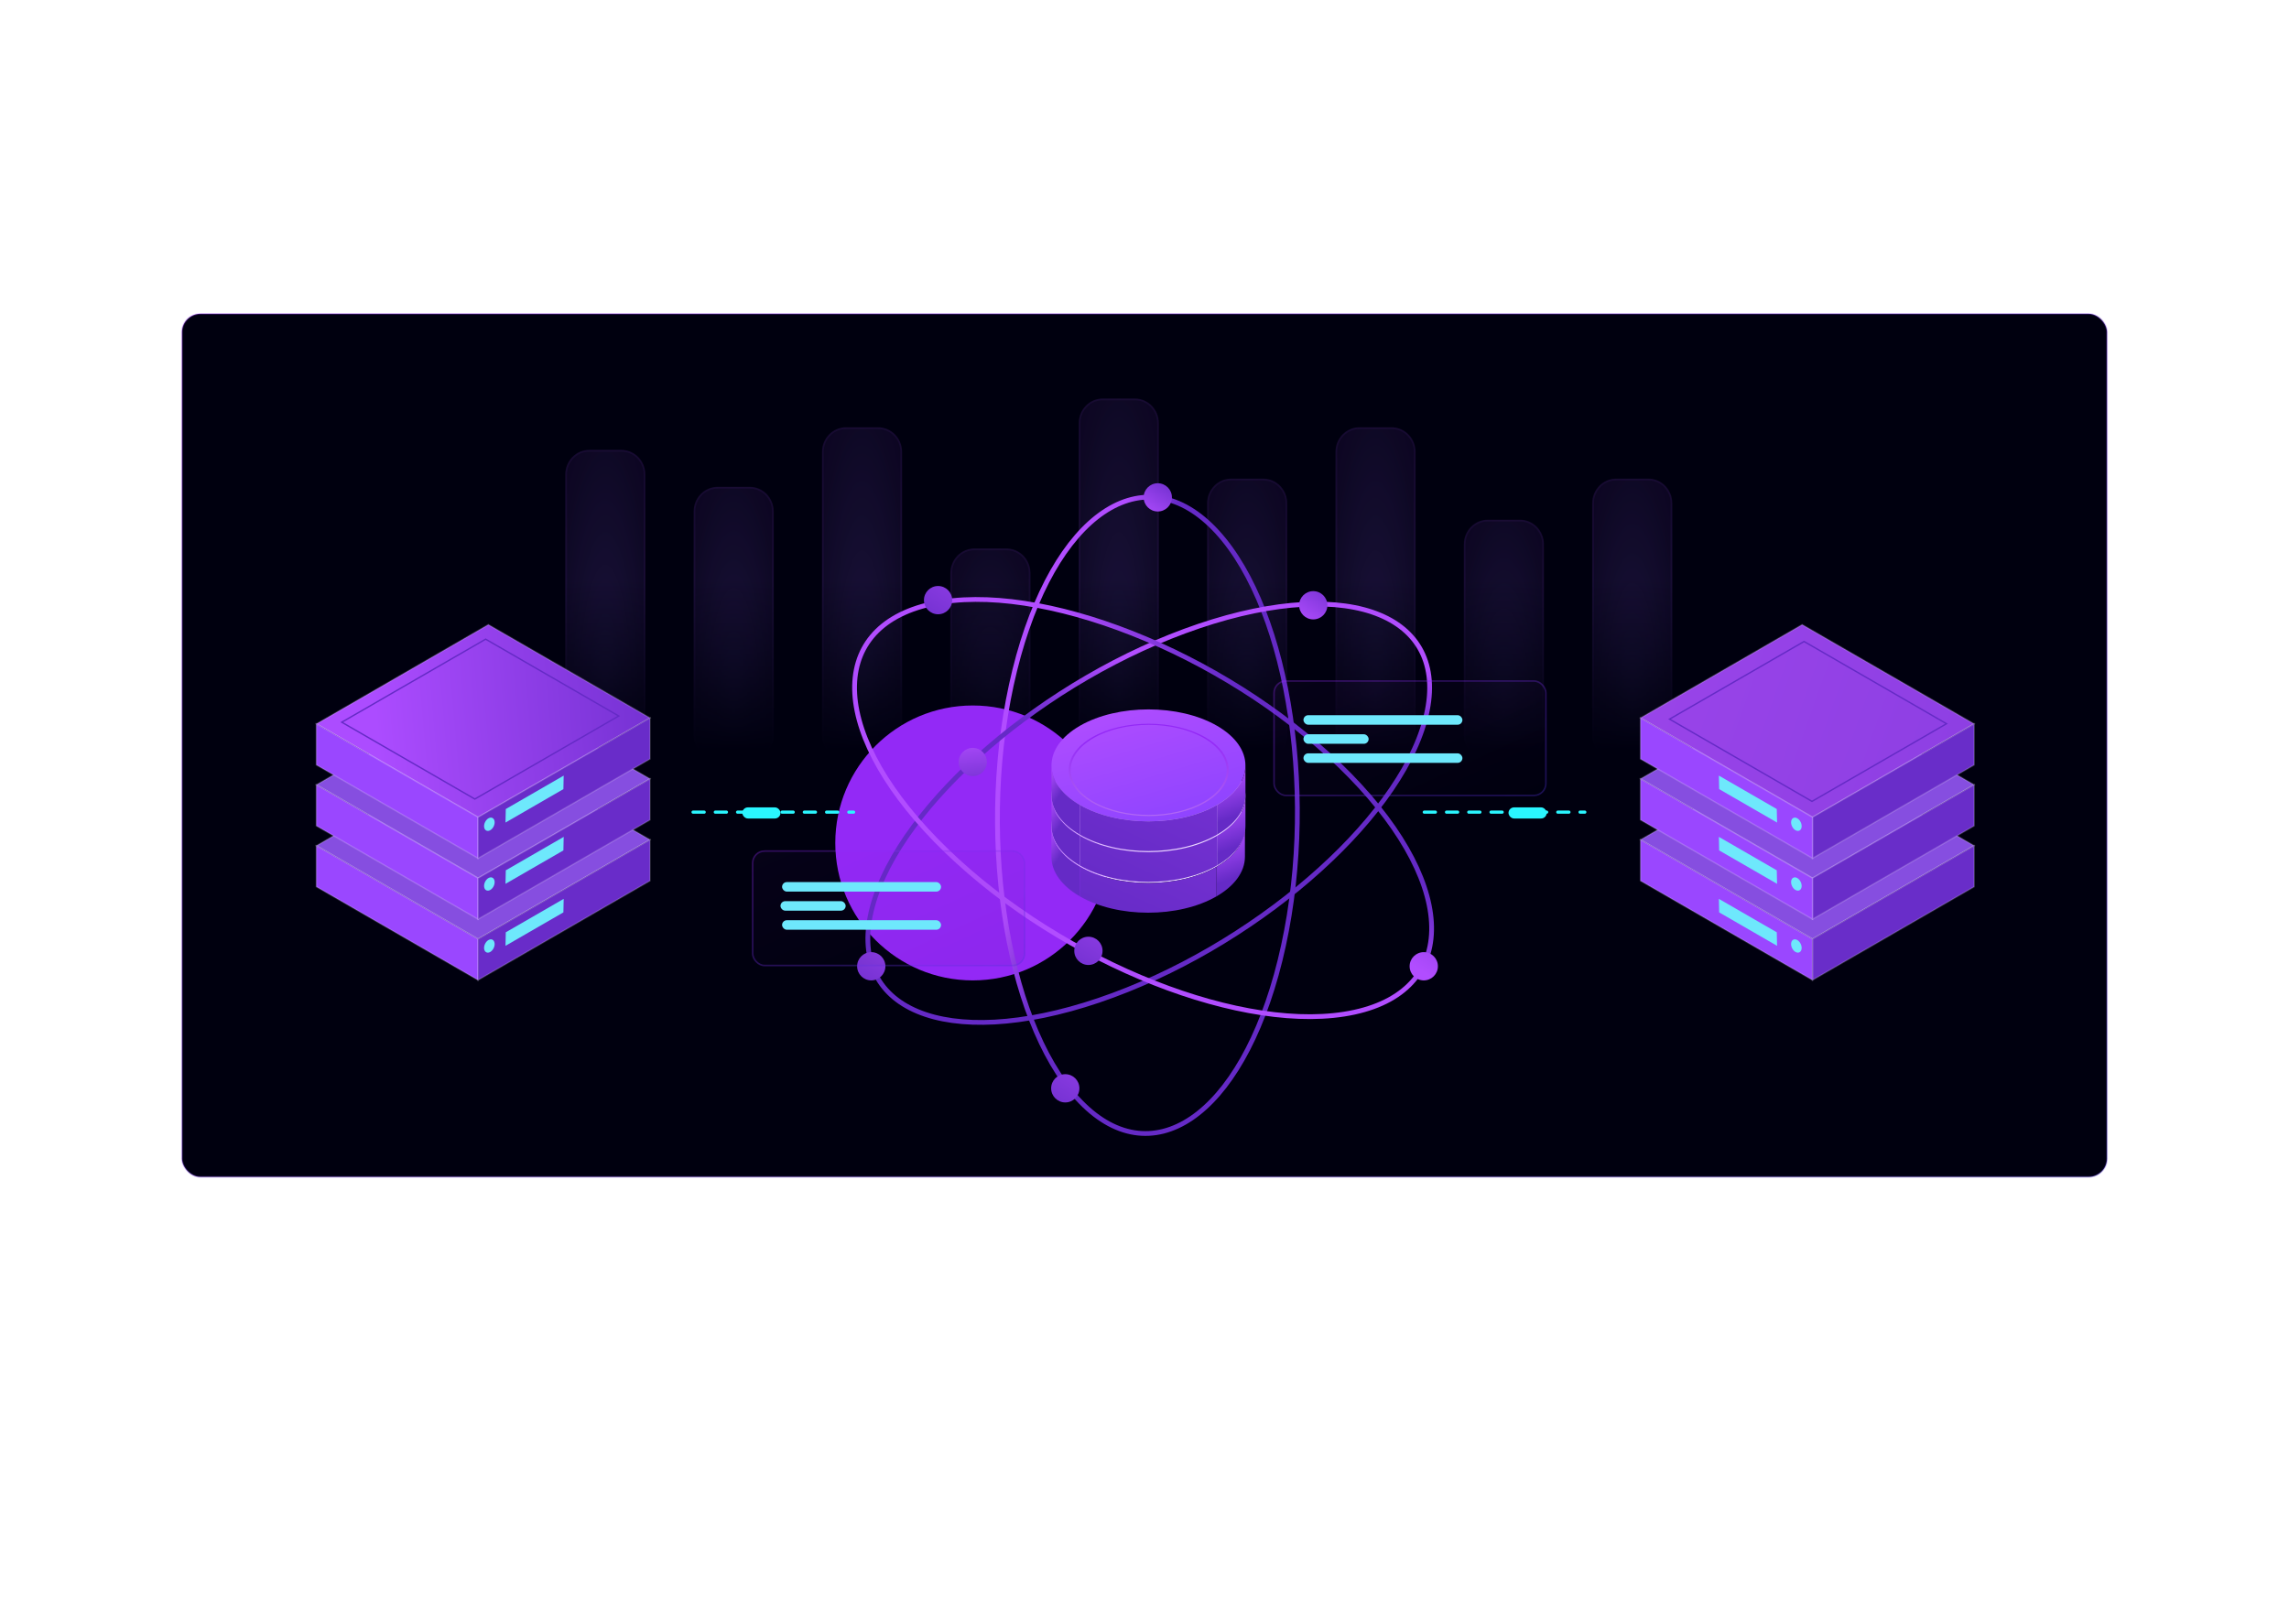 <svg width="1440" height="1022" viewBox="0 0 1440 1022" fill="none" xmlns="http://www.w3.org/2000/svg">
<rect x="114.5" y="197.5" width="1211" height="543" rx="11.5" fill="#00000F" stroke="url(#paint0_linear_578_47)"/>
<g clip-path="url(#clip0_578_47)">
<mask id="mask0_578_47" style="mask-type:alpha" maskUnits="userSpaceOnUse" x="295" y="62" width="818" height="433">
<path d="M1112.65 62H295V495H1112.65V62Z" fill="url(#paint1_linear_578_47)"/>
</mask>
<g mask="url(#mask0_578_47)">
<g opacity="0.8">
<path d="M390.897 283.024H370.708C362.346 283.024 355.566 289.968 355.566 298.534V462.687C355.566 471.253 362.346 478.197 370.708 478.197H390.897C399.259 478.197 406.039 471.253 406.039 462.687V298.534C406.039 289.968 399.259 283.024 390.897 283.024Z" fill="#9141E5" fill-opacity="0.1"/>
<path d="M390.897 283.024H370.708C362.346 283.024 355.566 289.968 355.566 298.534V462.687C355.566 471.253 362.346 478.197 370.708 478.197H390.897C399.259 478.197 406.039 471.253 406.039 462.687V298.534C406.039 289.968 399.259 283.024 390.897 283.024Z" fill="url(#paint2_radial_578_47)" fill-opacity="0.16"/>
<path d="M390.897 283.67H370.708C362.694 283.67 356.197 290.325 356.197 298.534V462.686C356.197 470.896 362.694 477.551 370.708 477.551H390.897C398.911 477.551 405.408 470.896 405.408 462.686V298.534C405.408 290.325 398.911 283.67 390.897 283.67Z" stroke="#9141E5" stroke-opacity="0.1"/>
<path d="M471.653 306.29H451.464C443.101 306.29 436.322 313.234 436.322 321.8V462.687C436.322 471.253 443.101 478.197 451.464 478.197H471.653C480.015 478.197 486.794 471.253 486.794 462.687V321.8C486.794 313.234 480.015 306.29 471.653 306.29Z" fill="#9141E5" fill-opacity="0.1"/>
<path d="M471.653 306.29H451.464C443.101 306.29 436.322 313.234 436.322 321.8V462.687C436.322 471.253 443.101 478.197 451.464 478.197H471.653C480.015 478.197 486.794 471.253 486.794 462.687V321.8C486.794 313.234 480.015 306.29 471.653 306.29Z" fill="url(#paint3_radial_578_47)" fill-opacity="0.16"/>
<path d="M471.653 306.936H451.464C443.45 306.936 436.953 313.591 436.953 321.8V462.687C436.953 470.896 443.45 477.551 451.464 477.551H471.653C479.667 477.551 486.163 470.896 486.163 462.687V321.8C486.163 313.591 479.667 306.936 471.653 306.936Z" stroke="#9141E5" stroke-opacity="0.1"/>
<path d="M552.409 268.806H532.22C523.857 268.806 517.078 275.75 517.078 284.317V462.687C517.078 471.253 523.857 478.197 532.22 478.197H552.409C560.771 478.197 567.55 471.253 567.55 462.687V284.317C567.55 275.75 560.771 268.806 552.409 268.806Z" fill="#9141E5" fill-opacity="0.1"/>
<path d="M552.409 268.806H532.22C523.857 268.806 517.078 275.75 517.078 284.317V462.687C517.078 471.253 523.857 478.197 532.22 478.197H552.409C560.771 478.197 567.55 471.253 567.55 462.687V284.317C567.55 275.75 560.771 268.806 552.409 268.806Z" fill="url(#paint4_radial_578_47)" fill-opacity="0.16"/>
<path d="M552.409 269.452H532.22C524.206 269.452 517.709 276.107 517.709 284.316V462.686C517.709 470.896 524.206 477.551 532.22 477.551H552.409C560.423 477.551 566.919 470.896 566.919 462.686V284.316C566.919 276.107 560.423 269.452 552.409 269.452Z" stroke="#9141E5" stroke-opacity="0.1"/>
<path d="M633.163 345.066H612.974C604.611 345.066 597.832 352.01 597.832 360.576V462.687C597.832 471.253 604.611 478.197 612.974 478.197H633.163C641.525 478.197 648.304 471.253 648.304 462.687V360.576C648.304 352.01 641.525 345.066 633.163 345.066Z" fill="#9141E5" fill-opacity="0.1"/>
<path d="M633.163 345.066H612.974C604.611 345.066 597.832 352.01 597.832 360.576V462.687C597.832 471.253 604.611 478.197 612.974 478.197H633.163C641.525 478.197 648.304 471.253 648.304 462.687V360.576C648.304 352.01 641.525 345.066 633.163 345.066Z" fill="url(#paint5_radial_578_47)" fill-opacity="0.16"/>
<path d="M633.162 345.712H612.974C604.96 345.712 598.463 352.367 598.463 360.576V462.687C598.463 470.896 604.96 477.551 612.974 477.551H633.162C641.177 477.551 647.673 470.896 647.673 462.687V360.576C647.673 352.367 641.177 345.712 633.162 345.712Z" stroke="#9141E5" stroke-opacity="0.1"/>
<path d="M713.918 250.71H693.73C685.367 250.71 678.588 257.655 678.588 266.221V462.687C678.588 471.253 685.367 478.197 693.73 478.197H713.918C722.281 478.197 729.06 471.253 729.06 462.687V266.221C729.06 257.655 722.281 250.71 713.918 250.71Z" fill="#9141E5" fill-opacity="0.1"/>
<path d="M713.918 250.71H693.73C685.367 250.71 678.588 257.655 678.588 266.221V462.687C678.588 471.253 685.367 478.197 693.73 478.197H713.918C722.281 478.197 729.06 471.253 729.06 462.687V266.221C729.06 257.655 722.281 250.71 713.918 250.71Z" fill="url(#paint6_radial_578_47)" fill-opacity="0.16"/>
<path d="M713.918 251.357H693.729C685.715 251.357 679.219 258.012 679.219 266.221V462.687C679.219 470.896 685.715 477.551 693.729 477.551H713.918C721.932 477.551 728.429 470.896 728.429 462.687V266.221C728.429 258.012 721.932 251.357 713.918 251.357Z" stroke="#9141E5" stroke-opacity="0.1"/>
<path d="M794.674 301.12H774.485C766.123 301.12 759.344 308.064 759.344 316.63V462.687C759.344 471.253 766.123 478.197 774.485 478.197H794.674C803.037 478.197 809.816 471.253 809.816 462.687V316.63C809.816 308.064 803.037 301.12 794.674 301.12Z" fill="#9141E5" fill-opacity="0.1"/>
<path d="M794.674 301.12H774.485C766.123 301.12 759.344 308.064 759.344 316.63V462.687C759.344 471.253 766.123 478.197 774.485 478.197H794.674C803.037 478.197 809.816 471.253 809.816 462.687V316.63C809.816 308.064 803.037 301.12 794.674 301.12Z" fill="url(#paint7_radial_578_47)" fill-opacity="0.16"/>
<path d="M794.674 301.766H774.485C766.471 301.766 759.975 308.421 759.975 316.63V462.687C759.975 470.896 766.471 477.551 774.485 477.551H794.674C802.688 477.551 809.185 470.896 809.185 462.687V316.63C809.185 308.421 802.688 301.766 794.674 301.766Z" stroke="#9141E5" stroke-opacity="0.1"/>
<path d="M875.43 268.806H855.241C846.879 268.806 840.1 275.75 840.1 284.317V462.687C840.1 471.253 846.879 478.197 855.241 478.197H875.43C883.793 478.197 890.572 471.253 890.572 462.687V284.317C890.572 275.75 883.793 268.806 875.43 268.806Z" fill="#9141E5" fill-opacity="0.1"/>
<path d="M875.43 268.806H855.241C846.879 268.806 840.1 275.75 840.1 284.317V462.687C840.1 471.253 846.879 478.197 855.241 478.197H875.43C883.793 478.197 890.572 471.253 890.572 462.687V284.317C890.572 275.75 883.793 268.806 875.43 268.806Z" fill="url(#paint8_radial_578_47)" fill-opacity="0.16"/>
<path d="M875.43 269.452H855.241C847.227 269.452 840.73 276.107 840.73 284.316V462.686C840.73 470.896 847.227 477.551 855.241 477.551H875.43C883.444 477.551 889.941 470.896 889.941 462.686V284.316C889.941 276.107 883.444 269.452 875.43 269.452Z" stroke="#9141E5" stroke-opacity="0.1"/>
<path d="M956.184 326.97H935.995C927.633 326.97 920.854 333.914 920.854 342.481V462.687C920.854 471.253 927.633 478.197 935.995 478.197H956.184C964.546 478.197 971.326 471.253 971.326 462.687V342.481C971.326 333.914 964.546 326.97 956.184 326.97Z" fill="#9141E5" fill-opacity="0.1"/>
<path d="M956.184 326.97H935.995C927.633 326.97 920.854 333.914 920.854 342.481V462.687C920.854 471.253 927.633 478.197 935.995 478.197H956.184C964.546 478.197 971.326 471.253 971.326 462.687V342.481C971.326 333.914 964.546 326.97 956.184 326.97Z" fill="url(#paint9_radial_578_47)" fill-opacity="0.16"/>
<path d="M956.184 327.616H935.995C927.981 327.616 921.484 334.271 921.484 342.48V462.686C921.484 470.896 927.981 477.551 935.995 477.551H956.184C964.198 477.551 970.695 470.896 970.695 462.686V342.48C970.695 334.271 964.198 327.616 956.184 327.616Z" stroke="#9141E5" stroke-opacity="0.1"/>
<path d="M1036.94 301.12H1016.75C1008.39 301.12 1001.61 308.064 1001.61 316.63V462.687C1001.61 471.253 1008.39 478.197 1016.75 478.197H1036.94C1045.3 478.197 1052.08 471.253 1052.08 462.687V316.63C1052.08 308.064 1045.3 301.12 1036.94 301.12Z" fill="#9141E5" fill-opacity="0.1"/>
<path d="M1036.94 301.12H1016.75C1008.39 301.12 1001.61 308.064 1001.61 316.63V462.687C1001.61 471.253 1008.39 478.197 1016.75 478.197H1036.94C1045.3 478.197 1052.08 471.253 1052.08 462.687V316.63C1052.08 308.064 1045.3 301.12 1036.94 301.12Z" fill="url(#paint10_radial_578_47)" fill-opacity="0.16"/>
<path d="M1036.94 301.766H1016.75C1008.74 301.766 1002.24 308.421 1002.24 316.63V462.687C1002.24 470.896 1008.74 477.551 1016.75 477.551H1036.94C1044.95 477.551 1051.45 470.896 1051.45 462.687V316.63C1051.45 308.421 1044.95 301.766 1036.94 301.766Z" stroke="#9141E5" stroke-opacity="0.1"/>
</g>
</g>
</g>
<g filter="url(#filter0_f_578_47)">
<circle cx="611.965" cy="530.379" r="86.49" fill="#9329F6"/>
</g>
<g filter="url(#filter1_dddddd_578_47)">
<path d="M805.279 604.259C793.095 653.612 772.672 687.94 749.556 703.6C726.434 719.265 700.725 716.206 677.837 691.178C654.949 666.15 638.98 623.633 631.779 574.809C624.58 525.998 626.186 471.094 638.37 421.741C650.554 372.388 670.977 338.06 694.093 322.4C717.215 306.735 742.924 309.794 765.812 334.822C788.7 359.85 804.668 402.367 811.87 451.191C819.069 500.002 817.463 554.906 805.279 604.259Z" stroke="url(#paint11_linear_578_47)" stroke-width="3"/>
</g>
<g filter="url(#filter2_dddddd_578_47)">
<path d="M691.121 629.432C642.963 645.723 602.986 647.173 577.263 636.424C551.533 625.671 540.171 602.78 548.821 570.501C557.47 538.222 584.587 502.314 621.783 470.273C658.968 438.243 706.061 410.239 754.219 393.948C802.377 377.656 842.354 376.206 868.076 386.956C893.806 397.708 905.168 420.6 896.519 452.879C887.87 485.157 860.753 521.066 823.556 553.106C786.371 585.136 739.279 613.14 691.121 629.432Z" stroke="url(#paint12_linear_578_47)" stroke-width="3"/>
</g>
<g filter="url(#filter3_dddddd_578_47)">
<path d="M595.526 535.393C558.696 499.822 539.328 464.626 537.712 436.494C536.096 408.357 552.224 387.394 586.135 379.997C620.046 372.599 665.641 380.098 712.151 398.442C758.652 416.783 805.876 445.902 842.705 481.474C879.535 517.045 898.903 552.241 900.519 580.373C902.135 608.51 886.007 629.473 852.096 636.87C818.185 644.268 772.59 636.769 726.08 618.425C679.579 600.084 632.355 570.965 595.526 535.393Z" stroke="url(#paint13_linear_578_47)" stroke-width="3"/>
</g>
<circle cx="590.14" cy="377.606" r="8.892" fill="url(#paint14_linear_578_47)"/>
<circle cx="826.169" cy="380.84" r="8.892" fill="url(#paint15_linear_578_47)"/>
<circle cx="611.964" cy="479.455" r="8.892" fill="url(#paint16_linear_578_47)"/>
<circle cx="684.714" cy="598.278" r="8.892" fill="url(#paint17_linear_578_47)"/>
<circle cx="548.106" cy="607.977" r="8.892" fill="url(#paint18_linear_578_47)"/>
<circle cx="670.163" cy="684.768" r="8.892" fill="url(#paint19_linear_578_47)"/>
<circle cx="728.362" cy="312.94" r="8.892" fill="url(#paint20_linear_578_47)"/>
<circle cx="895.685" cy="607.977" r="8.892" fill="url(#paint21_linear_578_47)"/>
<circle cx="49.729" cy="49.729" r="49.729" transform="matrix(0.866 0.501 -0.866 0.501 722.301 470.563)" fill="url(#paint22_linear_578_47)"/>
<path d="M661.436 520.374C661.436 530.1 668.249 538.906 679.265 545.28V563.959C668.249 557.585 661.436 548.78 661.436 539.053V520.374Z" fill="url(#paint23_linear_578_47)"/>
<path d="M679.262 545.28C703.034 559.035 741.576 559.035 765.348 545.28V563.959C741.576 577.714 703.034 577.714 679.262 563.959V545.28Z" fill="url(#paint24_linear_578_47)"/>
<path d="M783.183 520.374C783.183 530.1 776.369 538.906 765.354 545.28V563.959C776.369 557.585 783.183 548.78 783.183 539.053V520.374Z" fill="url(#paint25_linear_578_47)"/>
<circle cx="49.811" cy="49.811" r="49.811" transform="matrix(0.866 0.5 -0.866 0.5 722.49 451.164)" fill="url(#paint26_linear_578_47)"/>
<path d="M661.49 500.975C661.49 510.701 668.319 519.506 679.359 525.88V544.559C668.319 538.186 661.49 529.38 661.49 519.654V500.975Z" fill="url(#paint27_linear_578_47)"/>
<path d="M679.355 525.88C703.18 539.635 741.807 539.635 765.631 525.88V544.56C741.807 558.315 703.18 558.315 679.355 544.56V525.88Z" fill="url(#paint28_linear_578_47)"/>
<path d="M783.507 500.975C783.507 510.701 776.679 519.506 765.639 525.88V544.559C776.679 538.186 783.507 529.38 783.507 519.654V500.975Z" fill="url(#paint29_linear_578_47)"/>
<circle cx="49.811" cy="49.811" r="49.811" transform="matrix(0.866 0.5 -0.866 0.5 722.49 431.764)" fill="url(#paint30_linear_578_47)"/>
<g filter="url(#filter4_i_578_47)">
<circle cx="40.566" cy="40.566" r="40.566" transform="matrix(0.866 0.5 -0.866 0.5 722.645 439.847)" stroke="url(#paint31_linear_578_47)"/>
</g>
<path d="M661.49 481.575C661.49 491.301 668.319 500.106 679.359 506.48V525.16C668.319 518.786 661.49 509.98 661.49 500.254V481.575Z" fill="url(#paint32_linear_578_47)"/>
<path d="M679.355 506.48C703.18 520.235 741.807 520.235 765.631 506.48V525.16C741.807 538.915 703.18 538.915 679.355 525.16V506.48Z" fill="url(#paint33_linear_578_47)"/>
<path d="M783.507 481.575C783.507 491.301 776.679 500.106 765.639 506.48V525.16C776.679 518.786 783.507 509.98 783.507 500.254V481.575Z" fill="url(#paint34_linear_578_47)"/>
<g filter="url(#filter5_b_578_47)">
<rect x="801" y="428" width="172" height="73" rx="8" fill="url(#paint35_linear_578_47)" fill-opacity="0.2"/>
<rect x="801.5" y="428.5" width="171" height="72" rx="7.5" stroke="url(#paint36_linear_578_47)"/>
</g>
<g filter="url(#filter6_b_578_47)">
<rect x="473" y="535" width="172" height="73" rx="8" fill="url(#paint37_linear_578_47)" fill-opacity="0.2"/>
<rect x="473.5" y="535.5" width="171" height="72" rx="7.5" stroke="url(#paint38_linear_578_47)"/>
</g>
<rect x="820" y="450" width="100" height="6" rx="3" fill="#6EE8FC"/>
<rect x="820" y="474" width="100" height="6" rx="3" fill="#6EE8FC"/>
<rect x="492" y="555" width="100" height="6" rx="3" fill="#6EE8FC"/>
<rect x="492" y="579" width="100" height="6" rx="3" fill="#6EE8FC"/>
<rect x="820" y="462" width="41" height="6" rx="3" fill="#6EE8FC"/>
<rect x="491" y="567" width="41" height="6" rx="3" fill="#6EE8FC"/>
<rect width="117.467" height="124.965" transform="matrix(0.866 0.5 -0.866 0.5 307.223 469.645)" fill="#864EE0" stroke="white" stroke-opacity="0.18"/>
<rect width="117.467" height="25.826" transform="matrix(0.866 0.5 0 1 199 532.128)" fill="#9A47FF" stroke="white" stroke-opacity="0.18"/>
<rect width="124.965" height="25.826" transform="matrix(0.866 -0.5 0 1 300.73 590.861)" fill="#692CC9" stroke="white" stroke-opacity="0.18"/>
<rect width="117.467" height="124.965" transform="matrix(-0.866 0.5 0.866 0.5 1133.73 469.645)" fill="#864EE0" stroke="white" stroke-opacity="0.18"/>
<rect width="117.467" height="25.826" transform="matrix(-0.866 0.5 0 1 1241.95 532.128)" fill="#692DC9" stroke="white" stroke-opacity="0.18"/>
<rect width="124.965" height="25.826" transform="matrix(-0.866 -0.5 0 1 1140.22 590.861)" fill="#9A47FF" stroke="white" stroke-opacity="0.18"/>
<rect width="117.467" height="124.965" transform="matrix(0.866 0.5 -0.866 0.5 307.223 431.323)" fill="#864EE0" stroke="white" stroke-opacity="0.18"/>
<rect width="117.467" height="25.826" transform="matrix(0.866 0.5 0 1 199 493.806)" fill="#9A47FF" stroke="white" stroke-opacity="0.18"/>
<rect width="124.965" height="25.826" transform="matrix(0.866 -0.5 0 1 300.73 552.539)" fill="#692CC9" stroke="white" stroke-opacity="0.18"/>
<rect width="117.467" height="124.965" transform="matrix(-0.866 0.5 0.866 0.5 1133.73 431.323)" fill="#864EE0" stroke="white" stroke-opacity="0.18"/>
<rect width="117.467" height="25.826" transform="matrix(-0.866 0.5 0 1 1241.95 493.806)" fill="#692DC9" stroke="white" stroke-opacity="0.18"/>
<rect width="124.965" height="25.826" transform="matrix(-0.866 -0.5 0 1 1140.22 552.539)" fill="#9A47FF" stroke="white" stroke-opacity="0.18"/>
<rect width="117.467" height="124.965" transform="matrix(0.866 0.5 -0.866 0.5 307.223 393)" fill="url(#paint39_linear_578_47)" stroke="white" stroke-opacity="0.18"/>
<rect width="96.673" height="104.519" transform="matrix(0.866 0.5 -0.866 0.5 305.516 402.162)" stroke="url(#paint40_linear_578_47)"/>
<rect width="117.467" height="25.826" transform="matrix(0.866 0.5 0 1 199 455.482)" fill="#9A47FF" stroke="white" stroke-opacity="0.18"/>
<rect width="124.965" height="25.826" transform="matrix(0.866 -0.5 0 1 300.73 514.215)" fill="#692CC9" stroke="white" stroke-opacity="0.18"/>
<rect width="117.467" height="124.965" transform="matrix(-0.866 0.5 0.866 0.5 1133.73 393)" fill="url(#paint41_linear_578_47)" stroke="white" stroke-opacity="0.18"/>
<rect width="97.714" height="103.485" transform="matrix(-0.866 0.5 0.866 0.5 1134.92 403.626)" stroke="url(#paint42_linear_578_47)"/>
<rect width="117.467" height="25.826" transform="matrix(-0.866 0.5 0 1 1241.95 455.482)" fill="#692DC9" stroke="white" stroke-opacity="0.18"/>
<rect width="124.965" height="25.826" transform="matrix(-0.866 -0.5 0 1 1140.22 514.215)" fill="#9A47FF" stroke="white" stroke-opacity="0.18"/>
<rect width="42.065" height="8.507" transform="matrix(0.866 -0.5 -0.022 1 318.189 509.044)" fill="#6EE8FC"/>
<rect width="42.065" height="8.507" transform="matrix(-0.866 -0.5 0.022 1 1117.76 509.044)" fill="#6EE8FC"/>
<rect width="42.065" height="8.507" transform="matrix(0.866 -0.5 -0.022 1 318.189 547.603)" fill="#6EE8FC"/>
<rect width="42.065" height="8.507" transform="matrix(-0.866 -0.5 0.022 1 1117.76 547.603)" fill="#6EE8FC"/>
<rect width="42.065" height="8.507" transform="matrix(0.866 -0.5 -0.022 1 318.189 586.603)" fill="#6EE8FC"/>
<rect width="42.065" height="8.507" transform="matrix(-0.866 -0.5 0.022 1 1117.76 586.603)" fill="#6EE8FC"/>
<circle cx="3.781" cy="3.781" r="3.781" transform="matrix(0.866 -0.5 0.154 0.988 304 516.783)" fill="#6EE8FC"/>
<circle cx="3.781" cy="3.781" r="3.781" transform="matrix(-0.866 -0.5 -0.154 0.988 1133.95 516.783)" fill="#6EE8FC"/>
<circle cx="3.781" cy="3.781" r="3.781" transform="matrix(0.866 -0.5 0.154 0.988 304 554.372)" fill="#6EE8FC"/>
<circle cx="3.781" cy="3.781" r="3.781" transform="matrix(-0.866 -0.5 -0.154 0.988 1133.95 554.372)" fill="#6EE8FC"/>
<circle cx="3.781" cy="3.781" r="3.781" transform="matrix(0.866 -0.5 0.154 0.988 304 593.372)" fill="#6EE8FC"/>
<circle cx="3.781" cy="3.781" r="3.781" transform="matrix(-0.866 -0.5 -0.154 0.988 1133.95 593.372)" fill="#6EE8FC"/>
<g filter="url(#filter7_dddddd_578_47)">
<path d="M436 511H537" stroke="#2AF6FF" stroke-width="2" stroke-linecap="round" stroke-dasharray="7 7"/>
</g>
<g filter="url(#filter8_dddddd_578_47)">
<path d="M896 511H997" stroke="#2AF6FF" stroke-width="2" stroke-linecap="round" stroke-dasharray="7 7"/>
</g>
<g filter="url(#filter9_dddddd_578_47)">
<rect x="949" y="508" width="24" height="7" rx="3.5" fill="#2AF6FF"/>
</g>
<g filter="url(#filter10_dddddd_578_47)">
<rect x="467" y="508" width="24" height="7" rx="3.5" fill="#2AF6FF"/>
</g>
<defs>
<filter id="filter0_f_578_47" x="211.475" y="129.889" width="800.98" height="800.98" filterUnits="userSpaceOnUse" color-interpolation-filters="sRGB">
<feFlood flood-opacity="0" result="BackgroundImageFix"/>
<feBlend mode="normal" in="SourceGraphic" in2="BackgroundImageFix" result="shape"/>
<feGaussianBlur stdDeviation="157" result="effect1_foregroundBlur_578_47"/>
</filter>
<filter id="filter1_dddddd_578_47" x="606.899" y="291.463" width="229.849" height="443.074" filterUnits="userSpaceOnUse" color-interpolation-filters="sRGB">
<feFlood flood-opacity="0" result="BackgroundImageFix"/>
<feColorMatrix in="SourceAlpha" type="matrix" values="0 0 0 0 0 0 0 0 0 0 0 0 0 0 0 0 0 0 127 0" result="hardAlpha"/>
<feOffset/>
<feGaussianBlur stdDeviation="0.232"/>
<feColorMatrix type="matrix" values="0 0 0 0 0.51 0 0 0 0 0.059 0 0 0 0 0.961 0 0 0 1 0"/>
<feBlend mode="normal" in2="BackgroundImageFix" result="effect1_dropShadow_578_47"/>
<feColorMatrix in="SourceAlpha" type="matrix" values="0 0 0 0 0 0 0 0 0 0 0 0 0 0 0 0 0 0 127 0" result="hardAlpha"/>
<feOffset/>
<feGaussianBlur stdDeviation="0.464"/>
<feColorMatrix type="matrix" values="0 0 0 0 0.51 0 0 0 0 0.059 0 0 0 0 0.961 0 0 0 1 0"/>
<feBlend mode="normal" in2="effect1_dropShadow_578_47" result="effect2_dropShadow_578_47"/>
<feColorMatrix in="SourceAlpha" type="matrix" values="0 0 0 0 0 0 0 0 0 0 0 0 0 0 0 0 0 0 127 0" result="hardAlpha"/>
<feOffset/>
<feGaussianBlur stdDeviation="1.625"/>
<feColorMatrix type="matrix" values="0 0 0 0 0.51 0 0 0 0 0.059 0 0 0 0 0.961 0 0 0 1 0"/>
<feBlend mode="normal" in2="effect2_dropShadow_578_47" result="effect3_dropShadow_578_47"/>
<feColorMatrix in="SourceAlpha" type="matrix" values="0 0 0 0 0 0 0 0 0 0 0 0 0 0 0 0 0 0 127 0" result="hardAlpha"/>
<feOffset/>
<feGaussianBlur stdDeviation="3.251"/>
<feColorMatrix type="matrix" values="0 0 0 0 0.51 0 0 0 0 0.059 0 0 0 0 0.961 0 0 0 1 0"/>
<feBlend mode="normal" in2="effect3_dropShadow_578_47" result="effect4_dropShadow_578_47"/>
<feColorMatrix in="SourceAlpha" type="matrix" values="0 0 0 0 0 0 0 0 0 0 0 0 0 0 0 0 0 0 127 0" result="hardAlpha"/>
<feOffset/>
<feGaussianBlur stdDeviation="5.573"/>
<feColorMatrix type="matrix" values="0 0 0 0 0.51 0 0 0 0 0.059 0 0 0 0 0.961 0 0 0 1 0"/>
<feBlend mode="normal" in2="effect4_dropShadow_578_47" result="effect5_dropShadow_578_47"/>
<feColorMatrix in="SourceAlpha" type="matrix" values="0 0 0 0 0 0 0 0 0 0 0 0 0 0 0 0 0 0 127 0" result="hardAlpha"/>
<feOffset/>
<feGaussianBlur stdDeviation="9.752"/>
<feColorMatrix type="matrix" values="0 0 0 0 0.51 0 0 0 0 0.059 0 0 0 0 0.961 0 0 0 1 0"/>
<feBlend mode="normal" in2="effect5_dropShadow_578_47" result="effect6_dropShadow_578_47"/>
<feBlend mode="normal" in="SourceGraphic" in2="effect6_dropShadow_578_47" result="shape"/>
</filter>
<filter id="filter2_dddddd_578_47" x="524.978" y="359.032" width="395.385" height="305.316" filterUnits="userSpaceOnUse" color-interpolation-filters="sRGB">
<feFlood flood-opacity="0" result="BackgroundImageFix"/>
<feColorMatrix in="SourceAlpha" type="matrix" values="0 0 0 0 0 0 0 0 0 0 0 0 0 0 0 0 0 0 127 0" result="hardAlpha"/>
<feOffset/>
<feGaussianBlur stdDeviation="0.232"/>
<feColorMatrix type="matrix" values="0 0 0 0 0.51 0 0 0 0 0.059 0 0 0 0 0.961 0 0 0 1 0"/>
<feBlend mode="normal" in2="BackgroundImageFix" result="effect1_dropShadow_578_47"/>
<feColorMatrix in="SourceAlpha" type="matrix" values="0 0 0 0 0 0 0 0 0 0 0 0 0 0 0 0 0 0 127 0" result="hardAlpha"/>
<feOffset/>
<feGaussianBlur stdDeviation="0.464"/>
<feColorMatrix type="matrix" values="0 0 0 0 0.51 0 0 0 0 0.059 0 0 0 0 0.961 0 0 0 1 0"/>
<feBlend mode="normal" in2="effect1_dropShadow_578_47" result="effect2_dropShadow_578_47"/>
<feColorMatrix in="SourceAlpha" type="matrix" values="0 0 0 0 0 0 0 0 0 0 0 0 0 0 0 0 0 0 127 0" result="hardAlpha"/>
<feOffset/>
<feGaussianBlur stdDeviation="1.625"/>
<feColorMatrix type="matrix" values="0 0 0 0 0.51 0 0 0 0 0.059 0 0 0 0 0.961 0 0 0 1 0"/>
<feBlend mode="normal" in2="effect2_dropShadow_578_47" result="effect3_dropShadow_578_47"/>
<feColorMatrix in="SourceAlpha" type="matrix" values="0 0 0 0 0 0 0 0 0 0 0 0 0 0 0 0 0 0 127 0" result="hardAlpha"/>
<feOffset/>
<feGaussianBlur stdDeviation="3.251"/>
<feColorMatrix type="matrix" values="0 0 0 0 0.51 0 0 0 0 0.059 0 0 0 0 0.961 0 0 0 1 0"/>
<feBlend mode="normal" in2="effect3_dropShadow_578_47" result="effect4_dropShadow_578_47"/>
<feColorMatrix in="SourceAlpha" type="matrix" values="0 0 0 0 0 0 0 0 0 0 0 0 0 0 0 0 0 0 127 0" result="hardAlpha"/>
<feOffset/>
<feGaussianBlur stdDeviation="5.573"/>
<feColorMatrix type="matrix" values="0 0 0 0 0.51 0 0 0 0 0.059 0 0 0 0 0.961 0 0 0 1 0"/>
<feBlend mode="normal" in2="effect4_dropShadow_578_47" result="effect5_dropShadow_578_47"/>
<feColorMatrix in="SourceAlpha" type="matrix" values="0 0 0 0 0 0 0 0 0 0 0 0 0 0 0 0 0 0 127 0" result="hardAlpha"/>
<feOffset/>
<feGaussianBlur stdDeviation="9.752"/>
<feColorMatrix type="matrix" values="0 0 0 0 0.51 0 0 0 0 0.059 0 0 0 0 0.961 0 0 0 1 0"/>
<feBlend mode="normal" in2="effect5_dropShadow_578_47" result="effect6_dropShadow_578_47"/>
<feBlend mode="normal" in="SourceGraphic" in2="effect6_dropShadow_578_47" result="shape"/>
</filter>
<filter id="filter3_dddddd_578_47" x="516.276" y="356.581" width="405.678" height="303.706" filterUnits="userSpaceOnUse" color-interpolation-filters="sRGB">
<feFlood flood-opacity="0" result="BackgroundImageFix"/>
<feColorMatrix in="SourceAlpha" type="matrix" values="0 0 0 0 0 0 0 0 0 0 0 0 0 0 0 0 0 0 127 0" result="hardAlpha"/>
<feOffset/>
<feGaussianBlur stdDeviation="0.232"/>
<feColorMatrix type="matrix" values="0 0 0 0 0.51 0 0 0 0 0.059 0 0 0 0 0.961 0 0 0 1 0"/>
<feBlend mode="normal" in2="BackgroundImageFix" result="effect1_dropShadow_578_47"/>
<feColorMatrix in="SourceAlpha" type="matrix" values="0 0 0 0 0 0 0 0 0 0 0 0 0 0 0 0 0 0 127 0" result="hardAlpha"/>
<feOffset/>
<feGaussianBlur stdDeviation="0.464"/>
<feColorMatrix type="matrix" values="0 0 0 0 0.51 0 0 0 0 0.059 0 0 0 0 0.961 0 0 0 1 0"/>
<feBlend mode="normal" in2="effect1_dropShadow_578_47" result="effect2_dropShadow_578_47"/>
<feColorMatrix in="SourceAlpha" type="matrix" values="0 0 0 0 0 0 0 0 0 0 0 0 0 0 0 0 0 0 127 0" result="hardAlpha"/>
<feOffset/>
<feGaussianBlur stdDeviation="1.625"/>
<feColorMatrix type="matrix" values="0 0 0 0 0.51 0 0 0 0 0.059 0 0 0 0 0.961 0 0 0 1 0"/>
<feBlend mode="normal" in2="effect2_dropShadow_578_47" result="effect3_dropShadow_578_47"/>
<feColorMatrix in="SourceAlpha" type="matrix" values="0 0 0 0 0 0 0 0 0 0 0 0 0 0 0 0 0 0 127 0" result="hardAlpha"/>
<feOffset/>
<feGaussianBlur stdDeviation="3.251"/>
<feColorMatrix type="matrix" values="0 0 0 0 0.51 0 0 0 0 0.059 0 0 0 0 0.961 0 0 0 1 0"/>
<feBlend mode="normal" in2="effect3_dropShadow_578_47" result="effect4_dropShadow_578_47"/>
<feColorMatrix in="SourceAlpha" type="matrix" values="0 0 0 0 0 0 0 0 0 0 0 0 0 0 0 0 0 0 127 0" result="hardAlpha"/>
<feOffset/>
<feGaussianBlur stdDeviation="5.573"/>
<feColorMatrix type="matrix" values="0 0 0 0 0.51 0 0 0 0 0.059 0 0 0 0 0.961 0 0 0 1 0"/>
<feBlend mode="normal" in2="effect4_dropShadow_578_47" result="effect5_dropShadow_578_47"/>
<feColorMatrix in="SourceAlpha" type="matrix" values="0 0 0 0 0 0 0 0 0 0 0 0 0 0 0 0 0 0 127 0" result="hardAlpha"/>
<feOffset/>
<feGaussianBlur stdDeviation="9.752"/>
<feColorMatrix type="matrix" values="0 0 0 0 0.51 0 0 0 0 0.059 0 0 0 0 0.961 0 0 0 1 0"/>
<feBlend mode="normal" in2="effect5_dropShadow_578_47" result="effect6_dropShadow_578_47"/>
<feBlend mode="normal" in="SourceGraphic" in2="effect6_dropShadow_578_47" result="shape"/>
</filter>
<filter id="filter4_i_578_47" x="672.35" y="451.375" width="100.59" height="62.077" filterUnits="userSpaceOnUse" color-interpolation-filters="sRGB">
<feFlood flood-opacity="0" result="BackgroundImageFix"/>
<feBlend mode="normal" in="SourceGraphic" in2="BackgroundImageFix" result="shape"/>
<feColorMatrix in="SourceAlpha" type="matrix" values="0 0 0 0 0 0 0 0 0 0 0 0 0 0 0 0 0 0 127 0" result="hardAlpha"/>
<feOffset dy="4"/>
<feGaussianBlur stdDeviation="2"/>
<feComposite in2="hardAlpha" operator="arithmetic" k2="-1" k3="1"/>
<feColorMatrix type="matrix" values="0 0 0 0 0 0 0 0 0 0 0 0 0 0 0 0 0 0 0.25 0"/>
<feBlend mode="normal" in2="shape" result="effect1_innerShadow_578_47"/>
</filter>
<filter id="filter5_b_578_47" x="777" y="404" width="220" height="121" filterUnits="userSpaceOnUse" color-interpolation-filters="sRGB">
<feFlood flood-opacity="0" result="BackgroundImageFix"/>
<feGaussianBlur in="BackgroundImageFix" stdDeviation="12"/>
<feComposite in2="SourceAlpha" operator="in" result="effect1_backgroundBlur_578_47"/>
<feBlend mode="normal" in="SourceGraphic" in2="effect1_backgroundBlur_578_47" result="shape"/>
</filter>
<filter id="filter6_b_578_47" x="449" y="511" width="220" height="121" filterUnits="userSpaceOnUse" color-interpolation-filters="sRGB">
<feFlood flood-opacity="0" result="BackgroundImageFix"/>
<feGaussianBlur in="BackgroundImageFix" stdDeviation="12"/>
<feComposite in2="SourceAlpha" operator="in" result="effect1_backgroundBlur_578_47"/>
<feBlend mode="normal" in="SourceGraphic" in2="effect1_backgroundBlur_578_47" result="shape"/>
</filter>
<filter id="filter7_dddddd_578_47" x="-38.407" y="36.593" width="1049.81" height="948.814" filterUnits="userSpaceOnUse" color-interpolation-filters="sRGB">
<feFlood flood-opacity="0" result="BackgroundImageFix"/>
<feColorMatrix in="SourceAlpha" type="matrix" values="0 0 0 0 0 0 0 0 0 0 0 0 0 0 0 0 0 0 127 0" result="hardAlpha"/>
<feOffset/>
<feGaussianBlur stdDeviation="5.636"/>
<feColorMatrix type="matrix" values="0 0 0 0 0.102 0 0 0 0 0.804 0 0 0 0 0.976 0 0 0 1 0"/>
<feBlend mode="normal" in2="BackgroundImageFix" result="effect1_dropShadow_578_47"/>
<feColorMatrix in="SourceAlpha" type="matrix" values="0 0 0 0 0 0 0 0 0 0 0 0 0 0 0 0 0 0 127 0" result="hardAlpha"/>
<feOffset/>
<feGaussianBlur stdDeviation="11.272"/>
<feColorMatrix type="matrix" values="0 0 0 0 0.102 0 0 0 0 0.804 0 0 0 0 0.976 0 0 0 1 0"/>
<feBlend mode="normal" in2="effect1_dropShadow_578_47" result="effect2_dropShadow_578_47"/>
<feColorMatrix in="SourceAlpha" type="matrix" values="0 0 0 0 0 0 0 0 0 0 0 0 0 0 0 0 0 0 127 0" result="hardAlpha"/>
<feOffset/>
<feGaussianBlur stdDeviation="39.451"/>
<feColorMatrix type="matrix" values="0 0 0 0 0.102 0 0 0 0 0.804 0 0 0 0 0.976 0 0 0 1 0"/>
<feBlend mode="normal" in2="effect2_dropShadow_578_47" result="effect3_dropShadow_578_47"/>
<feColorMatrix in="SourceAlpha" type="matrix" values="0 0 0 0 0 0 0 0 0 0 0 0 0 0 0 0 0 0 127 0" result="hardAlpha"/>
<feOffset/>
<feGaussianBlur stdDeviation="78.901"/>
<feColorMatrix type="matrix" values="0 0 0 0 0.102 0 0 0 0 0.804 0 0 0 0 0.976 0 0 0 1 0"/>
<feBlend mode="normal" in2="effect3_dropShadow_578_47" result="effect4_dropShadow_578_47"/>
<feColorMatrix in="SourceAlpha" type="matrix" values="0 0 0 0 0 0 0 0 0 0 0 0 0 0 0 0 0 0 127 0" result="hardAlpha"/>
<feOffset/>
<feGaussianBlur stdDeviation="135.259"/>
<feColorMatrix type="matrix" values="0 0 0 0 0.102 0 0 0 0 0.804 0 0 0 0 0.976 0 0 0 1 0"/>
<feBlend mode="normal" in2="effect4_dropShadow_578_47" result="effect5_dropShadow_578_47"/>
<feColorMatrix in="SourceAlpha" type="matrix" values="0 0 0 0 0 0 0 0 0 0 0 0 0 0 0 0 0 0 127 0" result="hardAlpha"/>
<feOffset/>
<feGaussianBlur stdDeviation="236.704"/>
<feColorMatrix type="matrix" values="0 0 0 0 0.102 0 0 0 0 0.804 0 0 0 0 0.976 0 0 0 1 0"/>
<feBlend mode="normal" in2="effect5_dropShadow_578_47" result="effect6_dropShadow_578_47"/>
<feBlend mode="normal" in="SourceGraphic" in2="effect6_dropShadow_578_47" result="shape"/>
</filter>
<filter id="filter8_dddddd_578_47" x="385.96" y="0.96" width="1121.08" height="1020.08" filterUnits="userSpaceOnUse" color-interpolation-filters="sRGB">
<feFlood flood-opacity="0" result="BackgroundImageFix"/>
<feColorMatrix in="SourceAlpha" type="matrix" values="0 0 0 0 0 0 0 0 0 0 0 0 0 0 0 0 0 0 127 0" result="hardAlpha"/>
<feOffset/>
<feGaussianBlur stdDeviation="6.06"/>
<feColorMatrix type="matrix" values="0 0 0 0 0 0 0 0 0 1 0 0 0 0 0.933 0 0 0 1 0"/>
<feBlend mode="normal" in2="BackgroundImageFix" result="effect1_dropShadow_578_47"/>
<feColorMatrix in="SourceAlpha" type="matrix" values="0 0 0 0 0 0 0 0 0 0 0 0 0 0 0 0 0 0 127 0" result="hardAlpha"/>
<feOffset/>
<feGaussianBlur stdDeviation="12.12"/>
<feColorMatrix type="matrix" values="0 0 0 0 0 0 0 0 0 1 0 0 0 0 0.933 0 0 0 1 0"/>
<feBlend mode="normal" in2="effect1_dropShadow_578_47" result="effect2_dropShadow_578_47"/>
<feColorMatrix in="SourceAlpha" type="matrix" values="0 0 0 0 0 0 0 0 0 0 0 0 0 0 0 0 0 0 127 0" result="hardAlpha"/>
<feOffset/>
<feGaussianBlur stdDeviation="42.42"/>
<feColorMatrix type="matrix" values="0 0 0 0 0 0 0 0 0 1 0 0 0 0 0.933 0 0 0 1 0"/>
<feBlend mode="normal" in2="effect2_dropShadow_578_47" result="effect3_dropShadow_578_47"/>
<feColorMatrix in="SourceAlpha" type="matrix" values="0 0 0 0 0 0 0 0 0 0 0 0 0 0 0 0 0 0 127 0" result="hardAlpha"/>
<feOffset/>
<feGaussianBlur stdDeviation="84.84"/>
<feColorMatrix type="matrix" values="0 0 0 0 0 0 0 0 0 1 0 0 0 0 0.933 0 0 0 1 0"/>
<feBlend mode="normal" in2="effect3_dropShadow_578_47" result="effect4_dropShadow_578_47"/>
<feColorMatrix in="SourceAlpha" type="matrix" values="0 0 0 0 0 0 0 0 0 0 0 0 0 0 0 0 0 0 127 0" result="hardAlpha"/>
<feOffset/>
<feGaussianBlur stdDeviation="145.44"/>
<feColorMatrix type="matrix" values="0 0 0 0 0 0 0 0 0 1 0 0 0 0 0.933 0 0 0 1 0"/>
<feBlend mode="normal" in2="effect4_dropShadow_578_47" result="effect5_dropShadow_578_47"/>
<feColorMatrix in="SourceAlpha" type="matrix" values="0 0 0 0 0 0 0 0 0 0 0 0 0 0 0 0 0 0 127 0" result="hardAlpha"/>
<feOffset/>
<feGaussianBlur stdDeviation="254.52"/>
<feColorMatrix type="matrix" values="0 0 0 0 0 0 0 0 0 1 0 0 0 0 0.933 0 0 0 1 0"/>
<feBlend mode="normal" in2="effect5_dropShadow_578_47" result="effect6_dropShadow_578_47"/>
<feBlend mode="normal" in="SourceGraphic" in2="effect6_dropShadow_578_47" result="shape"/>
</filter>
<filter id="filter9_dddddd_578_47" x="812.92" y="371.92" width="296.16" height="279.16" filterUnits="userSpaceOnUse" color-interpolation-filters="sRGB">
<feFlood flood-opacity="0" result="BackgroundImageFix"/>
<feColorMatrix in="SourceAlpha" type="matrix" values="0 0 0 0 0 0 0 0 0 0 0 0 0 0 0 0 0 0 127 0" result="hardAlpha"/>
<feOffset/>
<feGaussianBlur stdDeviation="1.62"/>
<feColorMatrix type="matrix" values="0 0 0 0 0.165 0 0 0 0 0.965 0 0 0 0 1 0 0 0 1 0"/>
<feBlend mode="normal" in2="BackgroundImageFix" result="effect1_dropShadow_578_47"/>
<feColorMatrix in="SourceAlpha" type="matrix" values="0 0 0 0 0 0 0 0 0 0 0 0 0 0 0 0 0 0 127 0" result="hardAlpha"/>
<feOffset/>
<feGaussianBlur stdDeviation="3.24"/>
<feColorMatrix type="matrix" values="0 0 0 0 0.165 0 0 0 0 0.965 0 0 0 0 1 0 0 0 1 0"/>
<feBlend mode="normal" in2="effect1_dropShadow_578_47" result="effect2_dropShadow_578_47"/>
<feColorMatrix in="SourceAlpha" type="matrix" values="0 0 0 0 0 0 0 0 0 0 0 0 0 0 0 0 0 0 127 0" result="hardAlpha"/>
<feOffset/>
<feGaussianBlur stdDeviation="11.34"/>
<feColorMatrix type="matrix" values="0 0 0 0 0.165 0 0 0 0 0.965 0 0 0 0 1 0 0 0 1 0"/>
<feBlend mode="normal" in2="effect2_dropShadow_578_47" result="effect3_dropShadow_578_47"/>
<feColorMatrix in="SourceAlpha" type="matrix" values="0 0 0 0 0 0 0 0 0 0 0 0 0 0 0 0 0 0 127 0" result="hardAlpha"/>
<feOffset/>
<feGaussianBlur stdDeviation="22.68"/>
<feColorMatrix type="matrix" values="0 0 0 0 0.165 0 0 0 0 0.965 0 0 0 0 1 0 0 0 1 0"/>
<feBlend mode="normal" in2="effect3_dropShadow_578_47" result="effect4_dropShadow_578_47"/>
<feColorMatrix in="SourceAlpha" type="matrix" values="0 0 0 0 0 0 0 0 0 0 0 0 0 0 0 0 0 0 127 0" result="hardAlpha"/>
<feOffset/>
<feGaussianBlur stdDeviation="38.88"/>
<feColorMatrix type="matrix" values="0 0 0 0 0.165 0 0 0 0 0.965 0 0 0 0 1 0 0 0 1 0"/>
<feBlend mode="normal" in2="effect4_dropShadow_578_47" result="effect5_dropShadow_578_47"/>
<feColorMatrix in="SourceAlpha" type="matrix" values="0 0 0 0 0 0 0 0 0 0 0 0 0 0 0 0 0 0 127 0" result="hardAlpha"/>
<feOffset/>
<feGaussianBlur stdDeviation="68.04"/>
<feColorMatrix type="matrix" values="0 0 0 0 0.165 0 0 0 0 0.965 0 0 0 0 1 0 0 0 1 0"/>
<feBlend mode="normal" in2="effect5_dropShadow_578_47" result="effect6_dropShadow_578_47"/>
<feBlend mode="normal" in="SourceGraphic" in2="effect6_dropShadow_578_47" result="shape"/>
</filter>
<filter id="filter10_dddddd_578_47" x="330.92" y="371.92" width="296.16" height="279.16" filterUnits="userSpaceOnUse" color-interpolation-filters="sRGB">
<feFlood flood-opacity="0" result="BackgroundImageFix"/>
<feColorMatrix in="SourceAlpha" type="matrix" values="0 0 0 0 0 0 0 0 0 0 0 0 0 0 0 0 0 0 127 0" result="hardAlpha"/>
<feOffset/>
<feGaussianBlur stdDeviation="1.62"/>
<feColorMatrix type="matrix" values="0 0 0 0 0.165 0 0 0 0 0.965 0 0 0 0 1 0 0 0 1 0"/>
<feBlend mode="normal" in2="BackgroundImageFix" result="effect1_dropShadow_578_47"/>
<feColorMatrix in="SourceAlpha" type="matrix" values="0 0 0 0 0 0 0 0 0 0 0 0 0 0 0 0 0 0 127 0" result="hardAlpha"/>
<feOffset/>
<feGaussianBlur stdDeviation="3.24"/>
<feColorMatrix type="matrix" values="0 0 0 0 0.165 0 0 0 0 0.965 0 0 0 0 1 0 0 0 1 0"/>
<feBlend mode="normal" in2="effect1_dropShadow_578_47" result="effect2_dropShadow_578_47"/>
<feColorMatrix in="SourceAlpha" type="matrix" values="0 0 0 0 0 0 0 0 0 0 0 0 0 0 0 0 0 0 127 0" result="hardAlpha"/>
<feOffset/>
<feGaussianBlur stdDeviation="11.34"/>
<feColorMatrix type="matrix" values="0 0 0 0 0.165 0 0 0 0 0.965 0 0 0 0 1 0 0 0 1 0"/>
<feBlend mode="normal" in2="effect2_dropShadow_578_47" result="effect3_dropShadow_578_47"/>
<feColorMatrix in="SourceAlpha" type="matrix" values="0 0 0 0 0 0 0 0 0 0 0 0 0 0 0 0 0 0 127 0" result="hardAlpha"/>
<feOffset/>
<feGaussianBlur stdDeviation="22.68"/>
<feColorMatrix type="matrix" values="0 0 0 0 0.165 0 0 0 0 0.965 0 0 0 0 1 0 0 0 1 0"/>
<feBlend mode="normal" in2="effect3_dropShadow_578_47" result="effect4_dropShadow_578_47"/>
<feColorMatrix in="SourceAlpha" type="matrix" values="0 0 0 0 0 0 0 0 0 0 0 0 0 0 0 0 0 0 127 0" result="hardAlpha"/>
<feOffset/>
<feGaussianBlur stdDeviation="38.88"/>
<feColorMatrix type="matrix" values="0 0 0 0 0.165 0 0 0 0 0.965 0 0 0 0 1 0 0 0 1 0"/>
<feBlend mode="normal" in2="effect4_dropShadow_578_47" result="effect5_dropShadow_578_47"/>
<feColorMatrix in="SourceAlpha" type="matrix" values="0 0 0 0 0 0 0 0 0 0 0 0 0 0 0 0 0 0 127 0" result="hardAlpha"/>
<feOffset/>
<feGaussianBlur stdDeviation="68.04"/>
<feColorMatrix type="matrix" values="0 0 0 0 0.165 0 0 0 0 0.965 0 0 0 0 1 0 0 0 1 0"/>
<feBlend mode="normal" in2="effect5_dropShadow_578_47" result="effect6_dropShadow_578_47"/>
<feBlend mode="normal" in="SourceGraphic" in2="effect6_dropShadow_578_47" result="shape"/>
</filter>
<linearGradient id="paint0_linear_578_47" x1="1561.84" y1="927.45" x2="1012.85" y2="-289.777" gradientUnits="userSpaceOnUse">
<stop offset="0.1" stop-color="#4933DA" stop-opacity="0.3"/>
<stop offset="0.901" stop-color="#9329F6" stop-opacity="0.3"/>
</linearGradient>
<linearGradient id="paint1_linear_578_47" x1="703.824" y1="495" x2="703.824" y2="62" gradientUnits="userSpaceOnUse">
<stop offset="0.052" stop-color="white" stop-opacity="0"/>
<stop offset="0.301" stop-color="white"/>
<stop offset="0.802" stop-color="white"/>
<stop offset="1" stop-color="white" stop-opacity="0"/>
</linearGradient>
<radialGradient id="paint2_radial_578_47" cx="0" cy="0" r="1" gradientUnits="userSpaceOnUse" gradientTransform="translate(380.802 442.877) rotate(90) scale(206.096 39.076)">
<stop stop-color="#887DFF"/>
<stop offset="1" stop-color="#887DFF" stop-opacity="0"/>
</radialGradient>
<radialGradient id="paint3_radial_578_47" cx="0" cy="0" r="1" gradientUnits="userSpaceOnUse" gradientTransform="translate(461.558 447.087) rotate(90) scale(181.529 39.076)">
<stop stop-color="#887DFF"/>
<stop offset="1" stop-color="#887DFF" stop-opacity="0"/>
</radialGradient>
<radialGradient id="paint4_radial_578_47" cx="0" cy="0" r="1" gradientUnits="userSpaceOnUse" gradientTransform="translate(542.314 440.304) rotate(90) scale(221.11 39.076)">
<stop stop-color="#887DFF"/>
<stop offset="1" stop-color="#887DFF" stop-opacity="0"/>
</radialGradient>
<radialGradient id="paint5_radial_578_47" cx="0" cy="0" r="1" gradientUnits="userSpaceOnUse" gradientTransform="translate(623.068 454.104) rotate(90) scale(140.583 39.076)">
<stop stop-color="#887DFF"/>
<stop offset="1" stop-color="#887DFF" stop-opacity="0"/>
</radialGradient>
<radialGradient id="paint6_radial_578_47" cx="0" cy="0" r="1" gradientUnits="userSpaceOnUse" gradientTransform="translate(703.824 437.028) rotate(90) scale(240.219 39.076)">
<stop stop-color="#887DFF"/>
<stop offset="1" stop-color="#887DFF" stop-opacity="0"/>
</radialGradient>
<radialGradient id="paint7_radial_578_47" cx="0" cy="0" r="1" gradientUnits="userSpaceOnUse" gradientTransform="translate(784.58 446.151) rotate(90) scale(186.989 39.076)">
<stop stop-color="#887DFF"/>
<stop offset="1" stop-color="#887DFF" stop-opacity="0"/>
</radialGradient>
<radialGradient id="paint8_radial_578_47" cx="0" cy="0" r="1" gradientUnits="userSpaceOnUse" gradientTransform="translate(865.336 440.304) rotate(90) scale(221.11 39.076)">
<stop stop-color="#887DFF"/>
<stop offset="1" stop-color="#887DFF" stop-opacity="0"/>
</radialGradient>
<radialGradient id="paint9_radial_578_47" cx="0" cy="0" r="1" gradientUnits="userSpaceOnUse" gradientTransform="translate(946.09 450.829) rotate(90) scale(159.69 39.076)">
<stop stop-color="#887DFF"/>
<stop offset="1" stop-color="#887DFF" stop-opacity="0"/>
</radialGradient>
<radialGradient id="paint10_radial_578_47" cx="0" cy="0" r="1" gradientUnits="userSpaceOnUse" gradientTransform="translate(1026.85 446.151) rotate(90) scale(186.989 39.076)">
<stop stop-color="#887DFF"/>
<stop offset="1" stop-color="#887DFF" stop-opacity="0"/>
</radialGradient>
<linearGradient id="paint11_linear_578_47" x1="724.927" y1="232.209" x2="765.811" y2="243.877" gradientUnits="userSpaceOnUse">
<stop offset="0.152" stop-color="#B14DFF"/>
<stop offset="0.915" stop-color="#652AC6"/>
</linearGradient>
<linearGradient id="paint12_linear_578_47" x1="1069.47" y1="421.256" x2="1066.8" y2="479.735" gradientUnits="userSpaceOnUse">
<stop offset="0.152" stop-color="#B14DFF"/>
<stop offset="0.915" stop-color="#652AC6"/>
</linearGradient>
<linearGradient id="paint13_linear_578_47" x1="783.324" y1="523.907" x2="831.222" y2="479.585" gradientUnits="userSpaceOnUse">
<stop offset="0.152" stop-color="#B14DFF"/>
<stop offset="0.915" stop-color="#652AC6"/>
</linearGradient>
<linearGradient id="paint14_linear_578_47" x1="807.982" y1="425.701" x2="744.648" y2="524.547" gradientUnits="userSpaceOnUse">
<stop offset="0.152" stop-color="#B14DFF"/>
<stop offset="0.915" stop-color="#652AC6"/>
</linearGradient>
<linearGradient id="paint15_linear_578_47" x1="1044.01" y1="428.935" x2="980.677" y2="527.781" gradientUnits="userSpaceOnUse">
<stop offset="0.463" stop-color="#652AC6"/>
<stop offset="0.775" stop-color="#B14DFF"/>
</linearGradient>
<linearGradient id="paint16_linear_578_47" x1="813.025" y1="417.763" x2="828.332" y2="534.156" gradientUnits="userSpaceOnUse">
<stop offset="0.152" stop-color="#B14DFF"/>
<stop offset="0.495" stop-color="#652AC6"/>
</linearGradient>
<linearGradient id="paint17_linear_578_47" x1="902.556" y1="646.373" x2="839.222" y2="745.219" gradientUnits="userSpaceOnUse">
<stop offset="0.152" stop-color="#B14DFF"/>
<stop offset="0.915" stop-color="#652AC6"/>
</linearGradient>
<linearGradient id="paint18_linear_578_47" x1="765.949" y1="656.073" x2="702.614" y2="754.919" gradientUnits="userSpaceOnUse">
<stop offset="0.152" stop-color="#B14DFF"/>
<stop offset="0.915" stop-color="#652AC6"/>
</linearGradient>
<linearGradient id="paint19_linear_578_47" x1="888.005" y1="732.863" x2="824.671" y2="831.709" gradientUnits="userSpaceOnUse">
<stop offset="0.152" stop-color="#B14DFF"/>
<stop offset="0.915" stop-color="#652AC6"/>
</linearGradient>
<linearGradient id="paint20_linear_578_47" x1="946.205" y1="361.035" x2="882.87" y2="459.881" gradientUnits="userSpaceOnUse">
<stop offset="0.512" stop-color="#652AC6"/>
<stop offset="0.785" stop-color="#B14DFF"/>
</linearGradient>
<linearGradient id="paint21_linear_578_47" x1="1113.53" y1="656.073" x2="1050.19" y2="754.919" gradientUnits="userSpaceOnUse">
<stop offset="0.04" stop-color="#652AC6"/>
<stop offset="0.685" stop-color="#B14DFF"/>
</linearGradient>
<linearGradient id="paint22_linear_578_47" x1="39.872" y1="-180.288" x2="205.195" y2="-127.57" gradientUnits="userSpaceOnUse">
<stop offset="0.11" stop-color="#B14DFF"/>
<stop offset="0.84" stop-color="#F3ECFF"/>
</linearGradient>
<linearGradient id="paint23_linear_578_47" x1="700.739" y1="460.055" x2="715.232" y2="469.849" gradientUnits="userSpaceOnUse">
<stop offset="0.11" stop-color="#B14DFF"/>
<stop offset="0.915" stop-color="#652AC6"/>
</linearGradient>
<linearGradient id="paint24_linear_578_47" x1="1105.63" y1="297.582" x2="908.503" y2="727.832" gradientUnits="userSpaceOnUse">
<stop offset="0.11" stop-color="#B14DFF"/>
<stop offset="0.915" stop-color="#652AC6"/>
</linearGradient>
<linearGradient id="paint25_linear_578_47" x1="893.503" y1="475.009" x2="905.583" y2="507.264" gradientUnits="userSpaceOnUse">
<stop offset="0.11" stop-color="#B14DFF"/>
<stop offset="0.915" stop-color="#652AC6"/>
</linearGradient>
<linearGradient id="paint26_linear_578_47" x1="39.938" y1="-180.585" x2="205.533" y2="-127.78" gradientUnits="userSpaceOnUse">
<stop offset="0.11" stop-color="#B14DFF"/>
<stop offset="0.84" stop-color="#F3ECFF"/>
</linearGradient>
<linearGradient id="paint27_linear_578_47" x1="700.88" y1="440.655" x2="715.385" y2="450.479" gradientUnits="userSpaceOnUse">
<stop offset="0.11" stop-color="#B14DFF"/>
<stop offset="0.915" stop-color="#652AC6"/>
</linearGradient>
<linearGradient id="paint28_linear_578_47" x1="1106.66" y1="278.183" x2="909.818" y2="708.761" gradientUnits="userSpaceOnUse">
<stop offset="0.11" stop-color="#B14DFF"/>
<stop offset="0.915" stop-color="#652AC6"/>
</linearGradient>
<linearGradient id="paint29_linear_578_47" x1="894.07" y1="455.609" x2="906.13" y2="487.882" gradientUnits="userSpaceOnUse">
<stop offset="0.11" stop-color="#B14DFF"/>
<stop offset="0.915" stop-color="#652AC6"/>
</linearGradient>
<linearGradient id="paint30_linear_578_47" x1="39.938" y1="-180.585" x2="205.533" y2="-127.78" gradientUnits="userSpaceOnUse">
<stop offset="0.11" stop-color="#B14DFF"/>
<stop offset="0.84" stop-color="#8A43FF"/>
</linearGradient>
<linearGradient id="paint31_linear_578_47" x1="-53.886" y1="326.294" x2="-202.136" y2="178.093" gradientUnits="userSpaceOnUse">
<stop offset="0.177" stop-color="#CB9EF4"/>
<stop offset="0.773" stop-color="#9329F6"/>
</linearGradient>
<linearGradient id="paint32_linear_578_47" x1="700.88" y1="421.255" x2="715.385" y2="431.079" gradientUnits="userSpaceOnUse">
<stop offset="0.11" stop-color="#B14DFF"/>
<stop offset="0.915" stop-color="#652AC6"/>
</linearGradient>
<linearGradient id="paint33_linear_578_47" x1="1106.66" y1="258.783" x2="909.818" y2="689.361" gradientUnits="userSpaceOnUse">
<stop offset="0.11" stop-color="#B14DFF"/>
<stop offset="0.915" stop-color="#652AC6"/>
</linearGradient>
<linearGradient id="paint34_linear_578_47" x1="894.07" y1="436.209" x2="906.13" y2="468.482" gradientUnits="userSpaceOnUse">
<stop offset="0.11" stop-color="#B14DFF"/>
<stop offset="0.915" stop-color="#652AC6"/>
</linearGradient>
<linearGradient id="paint35_linear_578_47" x1="801" y1="428" x2="859.006" y2="553.632" gradientUnits="userSpaceOnUse">
<stop offset="0.003" stop-color="#9329F6" stop-opacity="0.2"/>
<stop offset="1" stop-color="#040116" stop-opacity="0.2"/>
</linearGradient>
<linearGradient id="paint36_linear_578_47" x1="1006.47" y1="526.02" x2="935.539" y2="359.702" gradientUnits="userSpaceOnUse">
<stop offset="0.1" stop-color="#4933DA" stop-opacity="0.32"/>
<stop offset="0.901" stop-color="#9329F6" stop-opacity="0.3"/>
</linearGradient>
<linearGradient id="paint37_linear_578_47" x1="473" y1="535" x2="531.006" y2="660.632" gradientUnits="userSpaceOnUse">
<stop offset="0.003" stop-color="#9329F6" stop-opacity="0.2"/>
<stop offset="1" stop-color="#040116" stop-opacity="0.2"/>
</linearGradient>
<linearGradient id="paint38_linear_578_47" x1="678.47" y1="633.02" x2="607.539" y2="466.702" gradientUnits="userSpaceOnUse">
<stop offset="0.1" stop-color="#4933DA" stop-opacity="0.32"/>
<stop offset="0.901" stop-color="#9329F6" stop-opacity="0.3"/>
</linearGradient>
<linearGradient id="paint39_linear_578_47" x1="-65.161" y1="25.162" x2="58.595" y2="-111.789" gradientUnits="userSpaceOnUse">
<stop stop-color="#AC4CFF"/>
<stop offset="1" stop-color="#652AC6"/>
</linearGradient>
<linearGradient id="paint40_linear_578_47" x1="18.498" y1="-12.841" x2="37.718" y2="-11.731" gradientUnits="userSpaceOnUse">
<stop offset="0.915" stop-color="#652AC6"/>
</linearGradient>
<linearGradient id="paint41_linear_578_47" x1="186.798" y1="1.203" x2="-43.967" y2="350.406" gradientUnits="userSpaceOnUse">
<stop stop-color="#9B45EA"/>
<stop offset="1" stop-color="#8039DC"/>
</linearGradient>
<linearGradient id="paint42_linear_578_47" x1="18.697" y1="-12.714" x2="38.121" y2="-11.569" gradientUnits="userSpaceOnUse">
<stop offset="0.915" stop-color="#652AC6"/>
</linearGradient>
<clipPath id="clip0_578_47">
<rect width="817.648" height="433" fill="white" transform="translate(295 62)"/>
</clipPath>
</defs>
</svg>

